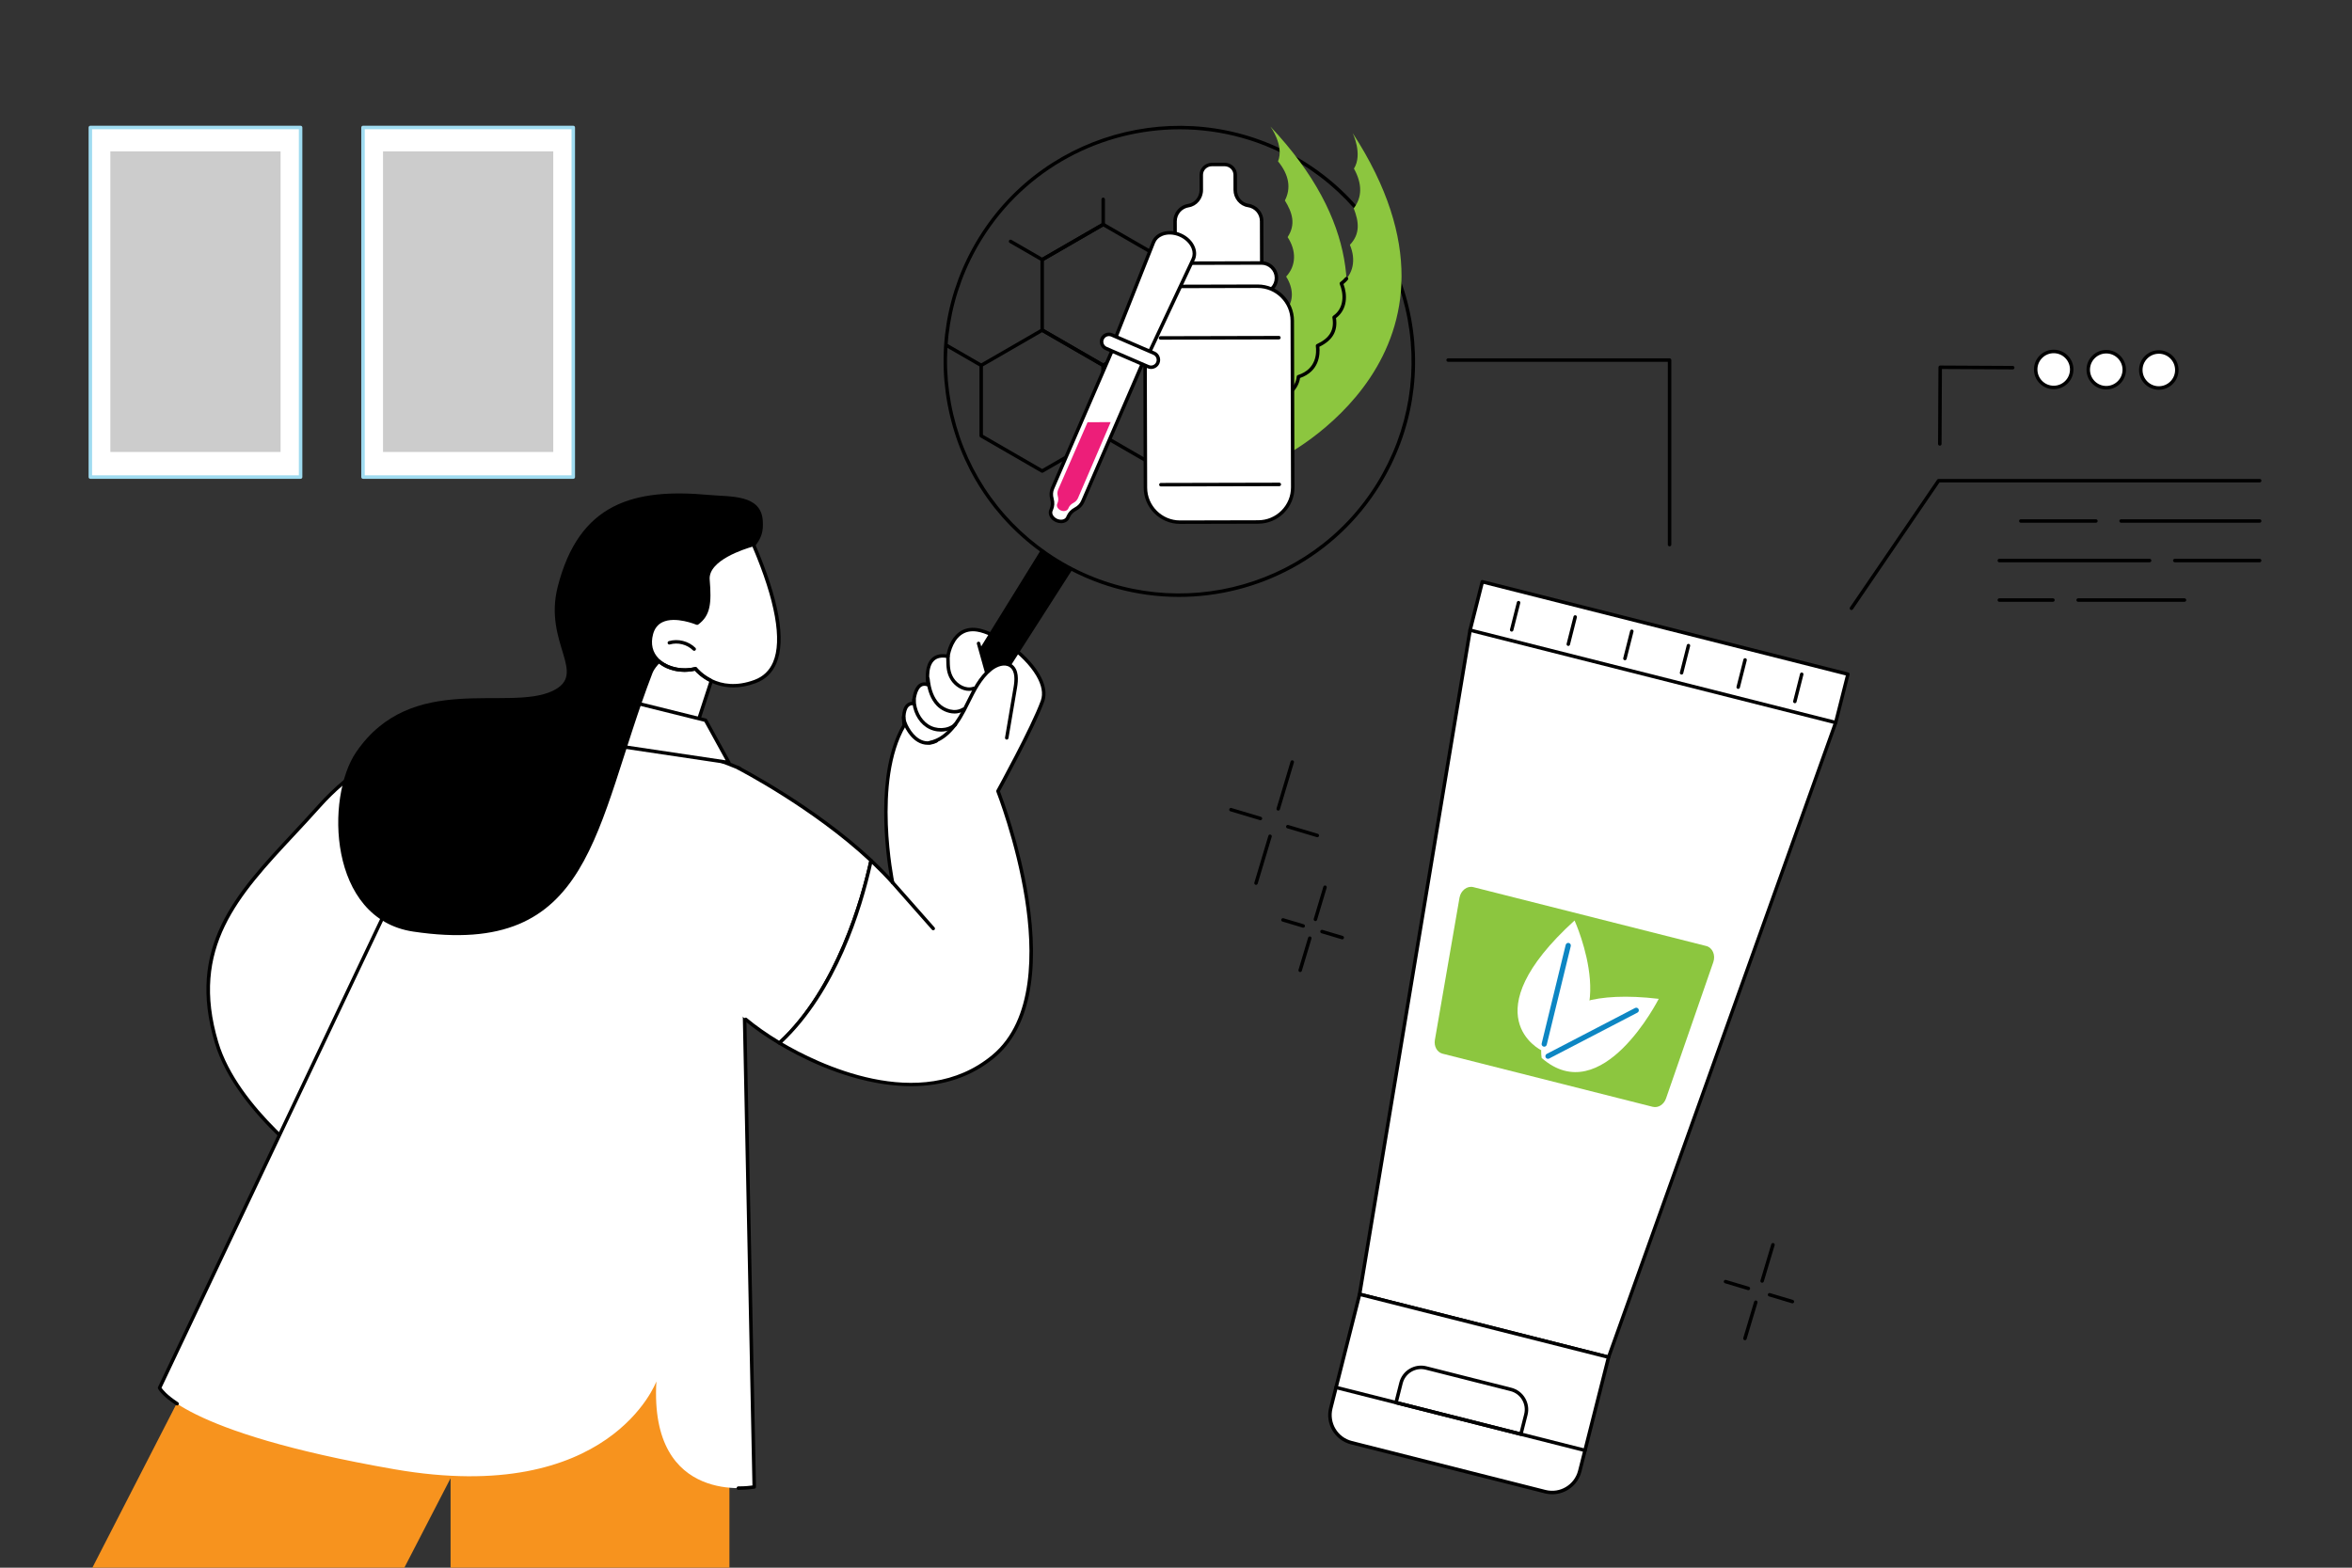 <?xml version="1.0" encoding="UTF-8"?> <svg xmlns="http://www.w3.org/2000/svg" id="Layer_1" data-name="Layer 1" viewBox="0 0 1350 900"><rect x="0" y="0" width="1350" height="900" fill="#333333" stroke="none"/><defs><style> .cls-1 { fill: #9fdbf0; } .cls-2 { fill: #8cc63f; } .cls-3 { fill: #ed1e79; } .cls-4 { fill: #ccc; } .cls-5 { fill: #0d86c3; } .cls-6 { fill: #fff; } .cls-7 { fill: #f7931e; } </style></defs><g id="Cosmetic_product_formulation" data-name="Cosmetic product formulation"><g><polygon class="cls-7" points="127.03 755.79 51.85 902.28 230.91 902.28 258.62 848.64 258.62 902.28 418.68 902.28 418.68 755.79 127.03 755.79"></polygon><g><g><path class="cls-6" d="M272.11,416.21s-50.96,4.01-88.93,46.63c-37.98,42.62-77.66,72.78-58.86,135.75,12.46,41.73,65.13,77.05,65.13,77.05l38.81-75.41-25.47-29.44,48.71-81.57,20.6-73Z"></path><path d="M189.45,676.64c-.2,0-.39-.06-.56-.17-.53-.36-53.12-36-65.54-77.59-16.52-55.33,11.67-85.59,44.32-120.63,4.83-5.18,9.82-10.54,14.75-16.07,37.81-42.43,89.09-46.92,89.6-46.96.32-.03.64.11.85.36.21.25.28.59.19.91l-20.6,73c-.02.08-.06.17-.1.24l-48.34,80.95,24.99,28.9c.27.31.32.75.13,1.11l-38.81,75.41c-.13.25-.36.44-.64.51-.08.02-.17.03-.25.03ZM270.74,417.37c-8.54,1.06-53.11,8.3-86.82,46.14-4.94,5.55-9.94,10.92-14.78,16.11-32.23,34.59-60.06,64.46-43.86,118.69,11.31,37.87,56.73,70.9,63.81,75.86l37.98-73.79-25.02-28.93c-.28-.33-.32-.8-.1-1.17l48.64-81.46,20.16-71.45Z"></path></g><path class="cls-6" d="M272.11,416.21s86.44-2.97,152.32,24.85l8.48,412.6s-60.34,11.45-56.16-60.59c0,0-26.59,71.91-150.26,50.44-123.66-21.47-134.9-46.73-134.9-46.73l180.52-380.56Z"></path><path d="M424.14,855.32c-.11,0-.23,0-.34,0-.55,0-1-.45-1-1.01,0-.55.45-.99,1-.99.14-.01.22,0,.33,0,3.64,0,6.44-.33,7.76-.52l-8.45-411.07c-61.98-25.95-142.88-24.72-150.7-24.54l-180.03,379.53c.65,1.01,2.97,4.05,9.5,8.33.46.3.59.92.29,1.38-.3.46-.92.59-1.38.29-8.64-5.67-10.37-9.4-10.44-9.55-.12-.27-.11-.57.01-.84l180.52-380.56c.16-.34.5-.56.87-.57.86-.03,87.42-2.66,152.75,24.93.36.15.6.51.61.9l8.48,412.6c0,.49-.33.91-.81,1-.15.03-3.66.68-8.96.68Z"></path><g><g><path class="cls-6" d="M423.8,440.93c-56.55,85.57-57,154.31-38.98,161.57,18.02,7.26,38.83-21.17,38.83-21.17,5.38,5.15,13.64,11.4,23.74,17.46,33-30.41,47.41-81.07,52.58-104.73-33.11-31.03-76.18-53.13-76.18-53.13Z"></path><path d="M447.4,599.79c-.18,0-.35-.05-.51-.14-7.33-4.39-14.07-9.12-19.51-13.67-.42-.35-.48-.99-.13-1.41.36-.42.98-.48,1.41-.13,5.2,4.35,11.63,8.87,18.62,13.1,32.66-30.52,46.9-81.82,51.61-103.15-32.58-30.38-75.11-52.36-75.54-52.58-.49-.25-.69-.85-.43-1.35.25-.49.86-.69,1.35-.43.43.22,43.58,22.52,76.41,53.29.26.24.37.6.29.94-5.78,26.44-20.34,75.27-52.88,105.26-.19.17-.43.26-.68.26Z"></path><g><g><path class="cls-6" d="M572.82,454.17s19.9-36.07,25.55-51.66c5.65-15.59-22.81-38.63-37.43-40.9-14.62-2.27-16.84,15.22-16.84,15.22-15.03-2.92-11.35,16.31-11.35,16.31-8.06-2.97-8.31,10.73-8.31,10.73-7.51-.62-5.45,12.51-5.45,12.51-18.88,32.08-6.64,90.29-6.64,90.29-3.87-4.34-8.03-8.55-12.37-12.61-5.17,23.67-19.59,74.33-52.58,104.73,33.27,19.95,86.53,37.82,122.82,7.62,47.3-39.37,2.6-152.25,2.6-152.25Z"></path><path d="M523,623.56c-4.97,0-10.12-.39-15.46-1.16-26.05-3.77-49.18-15.87-60.65-22.75-.27-.16-.45-.44-.48-.76-.03-.31.09-.62.32-.84,33.34-30.72,47.67-83.11,52.28-104.21.08-.35.34-.63.68-.74.34-.11.72-.02.98.23,3.6,3.37,6.97,6.75,10.06,10.07-2.24-13.03-8.75-59.67,7.22-87.23-.21-1.67-.89-8.51,2.06-11.67.93-1,2.1-1.54,3.49-1.64.17-2.32.93-8.03,4.16-10.24,1.14-.78,2.45-1.06,3.9-.83-.36-3.09-.65-10.05,3.11-13.8,2.05-2.04,4.95-2.82,8.62-2.31.49-2.51,2.19-8.99,7.09-12.67,2.97-2.23,6.58-3.04,10.73-2.39,10.11,1.57,27.78,13.39,35.4,26.26,3.49,5.89,4.46,11.41,2.81,15.97-5.28,14.59-23.17,47.35-25.39,51.4,1.43,3.73,11.46,30.5,16.33,61.13,6.94,43.73.24,75.48-19.39,91.81-13.08,10.89-29.14,16.37-47.86,16.37ZM449.05,598.61c19.21,11.31,79.11,41.5,120.52,7.03,24.07-20.03,23.45-59.96,18.7-89.93-5.18-32.66-16.27-60.9-16.38-61.18-.11-.28-.09-.59.05-.85.2-.36,19.93-36.18,25.49-51.52,1.44-3.97.52-8.9-2.65-14.27-7.35-12.42-24.31-23.8-33.99-25.3-3.6-.56-6.7.12-9.22,2.01-5.36,4.04-6.47,12.26-6.48,12.35-.04.27-.18.52-.41.68-.22.16-.5.22-.78.17-3.46-.67-6.1-.14-7.84,1.59-4.09,4.08-2.35,13.45-2.34,13.55.07.35-.06.72-.34.95-.28.23-.65.3-.99.18-1.46-.54-2.65-.48-3.63.19-2.62,1.79-3.3,7.55-3.34,9.61,0,.28-.13.54-.33.72-.21.19-.48.28-.75.25-1.23-.1-2.17.22-2.89,1-2.19,2.35-1.82,8.28-1.5,10.36.04.23,0,.46-.13.66-18.46,31.38-6.65,89-6.53,89.57.09.44-.12.89-.53,1.1-.4.2-.9.11-1.2-.23-3.32-3.71-7.02-7.52-11.02-11.33-5.97,26.51-20.35,73.21-51.52,102.62Z"></path></g><path d="M533.52,427.38c-.47,0-.88-.33-.98-.8-.11-.54.24-1.07.78-1.18,7.3-1.47,13.56-7.41,19.15-18.15.78-1.5,1.54-3.03,2.3-4.57,3.46-6.99,7.03-14.22,13.17-19.21,3.37-2.74,8.74-4.93,12.78-2.12,4.27,2.97,3.77,9.15,3.02,13.55l-4.9,28.87c-.09.54-.61.91-1.15.82-.55-.09-.91-.61-.82-1.15l4.9-28.87c.65-3.86,1.14-9.26-2.19-11.57-2.94-2.04-7.33-.45-10.38,2.03-5.8,4.72-9.28,11.75-12.64,18.54-.77,1.55-1.53,3.09-2.32,4.6-5.88,11.31-12.6,17.58-20.52,19.19-.07.01-.13.02-.2.02Z"></path><path d="M532.47,427.58c-2.03,0-4.01-.57-5.89-1.71-5.73-3.48-8.88-11.07-8.96-14.15-.01-.55.42-1.01.97-1.03,0,0,.02,0,.03,0,.54,0,.98.43,1,.97.07,2.73,3.16,9.56,8,12.5,2.94,1.79,6.08,1.9,9.34.32.5-.24,1.1-.03,1.34.46.24.5.03,1.1-.46,1.34-1.79.87-3.59,1.31-5.36,1.31Z"></path><path d="M540.05,420.02c-2.93,0-5.92-.85-8.46-2.57-4.79-3.25-7.86-9.3-8.01-15.81-.01-.55.42-1.01.98-1.02,0,0,.02,0,.02,0,.54,0,.99.43,1,.98.13,5.87,2.87,11.31,7.13,14.2,4.61,3.12,11.18,2.89,14.96-.52.41-.37,1.04-.34,1.41.07.37.41.34,1.04-.07,1.41-2.4,2.17-5.64,3.26-8.97,3.26Z"></path><path d="M547.82,409.61c-3.87,0-7.73-1.91-10.2-4.5-3.36-3.53-5.32-8.53-6-15.31-.05-.55.35-1.04.9-1.09.56-.06,1.04.35,1.09.9.62,6.23,2.46,10.98,5.46,14.13,3.21,3.37,9.08,5.26,13.35,2.6.47-.29,1.09-.15,1.38.32.29.47.15,1.09-.32,1.38-1.78,1.11-3.72,1.59-5.66,1.59Z"></path><path d="M556.32,396.64c-4.34,0-8.48-2.9-10.62-6.29-2.47-3.9-2.52-7.59-2.57-11.87,0-.53-.01-1.08-.03-1.64-.01-.55.43-1.01.98-1.02.54-.01,1.01.43,1.02.98.01.56.02,1.11.02,1.65.05,4.13.09,7.39,2.26,10.82,2.23,3.53,6.96,6.47,11.34,4.96.52-.18,1.09.1,1.27.62.18.52-.1,1.09-.62,1.27-1.01.35-2.04.51-3.06.51Z"></path><path d="M566.23,386.64c-.44,0-.84-.29-.96-.73l-4.55-16.26c-.15-.53.16-1.08.69-1.23.53-.15,1.08.16,1.23.69l4.55,16.26c.15.53-.16,1.08-.69,1.23-.09.03-.18.04-.27.04Z"></path></g><path d="M535.66,534.07c-.28,0-.55-.11-.75-.34l-23.31-26.41c-.37-.41-.33-1.05.09-1.41.42-.36,1.05-.33,1.41.09l23.31,26.41c.37.41.33,1.05-.09,1.41-.19.17-.43.25-.66.25Z"></path></g><g><path d="M676.69,342.69c-24.27,0-48.81-6.51-70.93-20.19-30.73-19-52.22-48.83-60.51-84-8.29-35.17-2.39-71.45,16.61-102.18,39.23-63.43,122.76-83.13,186.2-43.9,30.73,19,52.22,48.83,60.51,84,8.29,35.16,2.39,71.45-16.61,102.18-25.56,41.32-69.92,64.09-115.27,64.09ZM677.12,74.23c-44.69,0-88.39,22.42-113.57,63.14-18.72,30.27-24.54,66.03-16.37,100.67,8.17,34.64,29.34,64.03,59.62,82.76,62.5,38.65,144.79,19.24,183.44-43.25l.85.53-.85-.53c18.72-30.27,24.54-66.03,16.37-100.67-8.17-34.64-29.34-64.03-59.62-82.76-21.78-13.47-45.97-19.89-69.88-19.89Z"></path><path d="M580.15,382.17c-5.28-2.19-7.57-1.55-14.1,3.36l-3.87-12.8,34.96-56.53,18.09,11.19-35.08,54.77Z"></path></g></g></g><g><g><path class="cls-6" d="M410.43,384.33l-14.58,44.55s-18.93.97-45.37-6.94c3.27-22.35,8.95-49.99,8.95-49.99,0,0,40.15-9.93,51,12.37Z"></path><path d="M393.89,429.92c-5.58,0-22.29-.61-43.7-7.01-.48-.14-.78-.61-.7-1.1,3.24-22.12,8.9-49.77,8.96-50.05.08-.38.37-.68.74-.77,1.67-.41,41.07-9.87,52.14,12.91.11.23.13.5.05.75l-14.58,44.55c-.13.39-.49.67-.9.69-.04,0-.73.03-2,.03ZM351.6,421.24c22.77,6.69,39.96,6.74,43.52,6.67l14.24-43.5c-9.9-19.42-44.06-12.72-49.07-11.62-.85,4.19-5.71,28.4-8.68,48.45Z"></path></g><g><polygon class="cls-6" points="418.33 437.76 404.98 413.5 361.11 402.6 336.04 425.5 418.33 437.76"></polygon><path d="M418.33,438.76s-.1,0-.15-.01l-82.29-12.27c-.38-.06-.7-.33-.81-.7-.11-.37,0-.77.28-1.03l25.07-22.9c.25-.23.59-.31.92-.23l43.87,10.9c.27.07.5.24.63.49l13.35,24.26c.18.33.16.74-.05,1.05-.19.27-.5.43-.82.43ZM338.27,424.82l78.21,11.66-12.17-22.11-42.93-10.67-23.12,21.12Z"></path></g><path d="M432.47,314.68c4.82-5.77,5.75-9.67,5.34-15.8-1.01-15.17-18.53-13.6-30.65-14.72-43.39-4.01-74.8,4.5-87.06,52.75-8.26,32.5,17.58,49.88-2.86,59.7-25.38,12.19-80.93-11.45-112.81,35.16-17.69,25.86-16.05,95.74,32.7,103.04,103.82,15.54,103.49-60.03,137.33-148.29,4.67-12.17,40.4-29.34,43.67-41.77,3.99-15.18,4.28-18.01,14.34-30.07Z"></path><g><g><path class="cls-6" d="M432.47,312.65s-27.21,6.87-26.11,20.2c1.1,13.33.5,19.95-6.19,24.9,0,0-22.15-9.48-26.28,6.12-4.13,15.61,12.23,23.39,25.31,20.05,0,0,12.05,15.6,34.23,7.32,22.17-8.28,13.94-43.89-.96-78.59Z"></path><path d="M420.92,394.64c-12.61,0-20.25-7.56-22.08-9.6-8.15,1.87-16.97-.31-22.12-5.51-2.88-2.91-5.88-8.03-3.8-15.91,1.02-3.87,3.18-6.62,6.41-8.2,7.41-3.62,18.13.19,20.69,1.19,5.89-4.63,6.41-10.87,5.35-23.67-1.16-14.01,25.72-20.96,26.86-21.25.48-.12.97.12,1.16.57,13.81,32.17,17.91,55.26,12.19,68.64-2.32,5.43-6.29,9.22-11.8,11.28-4.73,1.77-9.02,2.46-12.86,2.46ZM399.2,382.92c.3,0,.6.14.79.39.48.61,11.91,14.9,33.09,7,4.98-1.86,8.57-5.29,10.66-10.19,5.37-12.57,1.28-35.47-11.85-66.27-4.46,1.27-25.46,7.84-24.54,18.92,1.13,13.63.44,20.59-6.6,25.78-.28.21-.66.25-.99.12-.12-.05-12.11-5.09-19.57-1.45-2.68,1.31-4.48,3.63-5.35,6.91-1.46,5.51-.32,10.35,3.28,13.99,4.73,4.77,13.29,6.76,20.82,4.83.08-.02.17-.03.25-.03Z"></path></g><path d="M407.99,391.69c-.15,0-.3-.03-.44-.1-4.75-2.35-7.68-5.36-8.72-6.54-7.49,1.72-15.65,0-20.94-4.43-.42-.35-.48-.99-.12-1.41.36-.42.99-.48,1.41-.12,4.88,4.09,12.83,5.65,19.77,3.87.39-.1.79.04,1.04.36.03.04,2.96,3.76,8.45,6.48.5.25.7.85.45,1.34-.17.35-.53.56-.9.56Z"></path><path d="M398.46,373.63c-.26,0-.51-.1-.71-.29-3.37-3.36-8.7-4.71-13.27-3.36-.54.16-1.09-.14-1.24-.67-.16-.53.14-1.09.67-1.24,5.25-1.56,11.38,0,15.25,3.86.39.39.39,1.02,0,1.41-.2.2-.45.29-.71.29Z"></path></g></g></g><g><g><polygon class="cls-6" points="850.83 333.97 1060.68 387.03 1053.66 414.82 923.3 779.15 780.39 743.02 843.8 361.76 850.83 333.97"></polygon><path d="M1053.66,415.82c-.08,0-.16-.01-.25-.03l-209.85-53.06c-.54-.14-.86-.68-.72-1.21.14-.54.68-.86,1.22-.72l209.85,53.06c.54.14.86.68.72,1.21-.12.45-.52.76-.97.76Z"></path><g><path d="M867.67,362.6c-.08,0-.16-.01-.25-.03-.54-.14-.86-.68-.72-1.21l3.95-15.63c.14-.54.68-.86,1.22-.72.54.14.86.68.72,1.21l-3.95,15.63c-.12.45-.52.76-.97.76Z"></path><path d="M900.18,370.82c-.08,0-.16-.01-.25-.03-.54-.14-.86-.68-.72-1.21l3.95-15.63c.14-.54.68-.86,1.21-.72.54.14.86.68.72,1.21l-3.95,15.63c-.12.45-.52.76-.97.76Z"></path><path d="M932.68,379.04c-.08,0-.16-.01-.25-.03-.54-.14-.86-.68-.72-1.21l3.95-15.63c.14-.54.68-.86,1.21-.72.54.14.86.68.72,1.21l-3.95,15.63c-.12.45-.52.76-.97.76Z"></path><path d="M965.19,387.26c-.08,0-.16-.01-.25-.03-.54-.14-.86-.68-.72-1.21l3.95-15.63c.14-.54.68-.86,1.21-.72.54.14.86.68.72,1.21l-3.95,15.63c-.12.45-.52.76-.97.76Z"></path><path d="M997.7,395.48c-.08,0-.16-.01-.25-.03-.54-.14-.86-.68-.72-1.21l3.95-15.63c.14-.54.68-.86,1.21-.72.54.14.86.68.72,1.21l-3.95,15.63c-.12.45-.52.76-.97.76Z"></path><path d="M1030.21,403.7c-.08,0-.16-.01-.25-.03-.54-.14-.86-.68-.72-1.21l3.95-15.63c.14-.54.68-.86,1.21-.72.54.14.86.68.72,1.21l-3.95,15.63c-.12.45-.52.76-.97.76Z"></path></g><path d="M923.29,780.15c-.08,0-.16-.01-.25-.03l-142.91-36.13c-.5-.13-.83-.62-.74-1.13l63.41-381.26,7.04-27.87c.14-.54.68-.86,1.21-.72l209.85,53.06c.26.07.48.23.61.46.14.23.18.5.11.76l-7.03,27.79-130.39,364.42c-.14.41-.53.66-.94.66ZM781.53,742.28l141.13,35.69,130.06-363.47,6.75-26.73-207.91-52.57-6.78,26.82-18.78,112.9-.99-.16.99.16-44.47,267.37Z"></path></g><g><path class="cls-6" d="M780.39,743.02l-16.53,65.36c-2.21,8.75,3.08,17.64,11.82,19.85l111.26,28.13c8.74,2.21,17.62-3.09,19.83-11.84l16.53-65.36-142.91-36.13Z"></path><path d="M890.93,857.86c-1.4,0-2.82-.17-4.24-.53l-111.26-28.13c-9.26-2.34-14.89-11.79-12.54-21.06l16.53-65.36c.14-.54.68-.86,1.21-.72l142.91,36.13c.54.14.86.68.72,1.21l-16.53,65.36c-1.99,7.85-9.06,13.1-16.81,13.1ZM781.11,744.23l-16.28,64.4c-2.07,8.2,2.9,16.56,11.09,18.63l111.26,28.13c8.19,2.07,16.54-2.92,18.62-11.12l16.28-64.4-140.97-35.64Z"></path></g><path d="M909.77,833.65c-.08,0-.16-.01-.25-.03l-142.91-36.13c-.54-.14-.86-.68-.72-1.21.14-.54.68-.86,1.22-.72l142.91,36.13c.54.14.86.68.72,1.21-.12.45-.52.76-.97.76Z"></path><path d="M872.97,824.34c-.08,0-.16-.01-.25-.03l-71.67-18.12c-.26-.07-.48-.23-.61-.46-.14-.23-.17-.5-.11-.76l2.85-11.26c.84-3.33,2.93-6.14,5.89-7.9,2.96-1.76,6.42-2.27,9.75-1.42l48.64,12.3c6.88,1.74,11.07,8.76,9.33,15.64l-2.85,11.26c-.07.26-.23.48-.46.61-.16.09-.33.14-.51.14ZM802.52,804.5l69.73,17.63,2.6-10.29c1.47-5.81-2.06-11.74-7.88-13.21l-48.64-12.3c-2.82-.71-5.74-.29-8.24,1.2-2.49,1.49-4.26,3.86-4.97,6.67l-2.6,10.29Z"></path><g><path class="cls-2" d="M948.66,635.42l-120.66-30.51c-3.13-.79-5.04-4.22-4.4-7.91l14.12-81.59c.72-4.18,4.4-7.01,7.94-6.11l133.69,33.8c3.57.9,5.46,5.19,4.06,9.23l-27.15,78.29c-1.22,3.5-4.5,5.58-7.6,4.79Z"></path><g><g><path class="cls-6" d="M952.08,573.43s-32.49,64.24-67.2,33.94c0,0-8.38-42.86,67.2-33.94Z"></path><path class="cls-5" d="M888.52,607.85c-.54,0-1.06-.29-1.33-.81-.38-.73-.1-1.64.64-2.02l50.65-26.34c.74-.38,1.64-.1,2.02.64.38.73.1,1.64-.64,2.02l-50.65,26.34c-.22.12-.46.17-.69.17Z"></path></g><g><path class="cls-6" d="M903.76,528.45s29.86,65.58-19.12,74.48c0,0-40.88-19.82,19.12-74.48Z"></path><path class="cls-5" d="M886.35,600.9c-.12,0-.24-.01-.36-.04-.8-.2-1.3-1.01-1.1-1.81l13.79-56.6c.2-.8,1-1.3,1.81-1.1.8.2,1.3,1.01,1.1,1.81l-13.79,56.6c-.17.69-.78,1.15-1.46,1.15Z"></path></g></g></g></g><path d="M958.3,313.65c-.55,0-1-.45-1-1v-104.93h-126.11c-.55,0-1-.45-1-1s.45-1,1-1h127.11c.55,0,1,.45,1,1v105.93c0,.55-.45,1-1,1Z"></path><g><g><g><rect class="cls-6" x="51.85" y="73.18" width="120.69" height="200.71"></rect><path class="cls-1" d="M172.54,274.89H51.85c-.55,0-1-.45-1-1V73.18c0-.55.45-1,1-1h120.69c.55,0,1,.45,1,1v200.71c0,.55-.45,1-1,1ZM52.85,272.89h118.69V74.18H52.85v198.71Z"></path></g><rect class="cls-4" x="63.34" y="86.91" width="97.71" height="172.56"></rect></g><g><g><rect class="cls-6" x="208.36" y="73.18" width="120.69" height="200.71"></rect><path class="cls-1" d="M329.05,274.89h-120.69c-.55,0-1-.45-1-1V73.18c0-.55.45-1,1-1h120.69c.55,0,1,.45,1,1v200.71c0,.55-.45,1-1,1ZM209.36,272.89h118.69V74.18h-118.69v198.71Z"></path></g><rect class="cls-4" x="219.85" y="86.91" width="97.71" height="172.56"></rect></g></g><g><g><path d="M1062.69,350.22c-.19,0-.39-.06-.56-.17-.46-.31-.57-.93-.26-1.39l50-73.26c.19-.27.5-.44.83-.44h184.31c.55,0,1,.45,1,1s-.45,1-1,1h-183.78l-49.7,72.82c-.19.28-.51.44-.83.44Z"></path><path d="M1203.01,300.1h-43.1c-.55,0-1-.45-1-1s.45-1,1-1h43.1c.55,0,1,.45,1,1s-.45,1-1,1Z"></path><path d="M1297,300.1h-79.53c-.55,0-1-.45-1-1s.45-1,1-1h79.53c.55,0,1,.45,1,1s-.45,1-1,1Z"></path><path d="M1233.83,322.8h-86.26c-.55,0-1-.45-1-1s.45-1,1-1h86.26c.55,0,1,.45,1,1s-.45,1-1,1Z"></path><path d="M1297,322.8h-48.71c-.55,0-1-.45-1-1s.45-1,1-1h48.71c.55,0,1,.45,1,1s-.45,1-1,1Z"></path><path d="M1178.35,345.49h-30.77c-.55,0-1-.45-1-1s.45-1,1-1h30.77c.55,0,1,.45,1,1s-.45,1-1,1Z"></path><path d="M1253.85,345.49h-61.04c-.55,0-1-.45-1-1s.45-1,1-1h61.04c.55,0,1,.45,1,1s-.45,1-1,1Z"></path></g><g><g><g><path class="cls-6" d="M1189.12,212.15c.03-5.71-4.57-10.36-10.28-10.39-5.71-.03-10.36,4.57-10.39,10.28-.03,5.71,4.57,10.36,10.28,10.39,5.71.03,10.36-4.57,10.39-10.28Z"></path><path d="M1178.79,223.43s-.04,0-.06,0c-3.03-.02-5.87-1.21-8-3.36-2.13-2.15-3.29-5-3.28-8.03.02-3.03,1.21-5.87,3.36-8,2.14-2.12,4.97-3.28,7.97-3.28.02,0,.04,0,.06,0,6.25.03,11.31,5.14,11.28,11.39h-1s1,0,1,0c-.02,3.03-1.21,5.87-3.36,8-2.14,2.12-4.97,3.28-7.97,3.28ZM1178.78,202.77c-2.48,0-4.81.96-6.57,2.7-1.77,1.75-2.76,4.09-2.77,6.59-.01,2.49.95,4.84,2.7,6.61,1.76,1.77,4.09,2.75,6.59,2.77.02,0,.03,0,.05,0,2.48,0,4.81-.96,6.57-2.7,1.77-1.75,2.76-4.09,2.77-6.59.03-5.15-4.14-9.35-9.29-9.38-.02,0-.03,0-.05,0Z"></path></g><g><path class="cls-6" d="M1219.29,212.31c.03-5.71-4.57-10.36-10.28-10.39-5.71-.03-10.36,4.57-10.39,10.28-.03,5.71,4.57,10.36,10.28,10.39,5.71.03,10.36-4.57,10.39-10.28Z"></path><path d="M1208.95,223.59s-.04,0-.06,0c-6.25-.03-11.31-5.14-11.28-11.39.02-3.03,1.21-5.87,3.36-8,2.14-2.11,4.97-3.28,7.97-3.28.02,0,.04,0,.06,0,6.25.03,11.31,5.14,11.28,11.39h0c-.03,6.23-5.11,11.27-11.34,11.27ZM1208.95,202.92c-2.48,0-4.81.96-6.57,2.7-1.77,1.75-2.76,4.09-2.77,6.58-.03,5.15,4.14,9.35,9.29,9.38,5.12.04,9.36-4.14,9.39-9.28.03-5.15-4.14-9.35-9.29-9.38-.02,0-.03,0-.05,0ZM1219.29,212.31h0,0Z"></path></g><g><path class="cls-6" d="M1249.45,212.47c.03-5.71-4.57-10.36-10.28-10.39-5.71-.03-10.36,4.57-10.39,10.28-.03,5.71,4.57,10.36,10.28,10.39,5.71.03,10.36-4.57,10.39-10.28Z"></path><path d="M1239.12,223.75s-.04,0-.06,0c-3.03-.02-5.87-1.21-8-3.36-2.13-2.15-3.29-5-3.28-8.03.02-3.03,1.21-5.87,3.36-8,2.14-2.12,4.97-3.28,7.97-3.28.02,0,.04,0,.06,0,6.25.03,11.31,5.14,11.28,11.39h-1s1,0,1,0c-.02,3.03-1.21,5.87-3.36,8-2.14,2.12-4.97,3.28-7.97,3.28ZM1239.12,203.08c-2.48,0-4.81.96-6.57,2.7-1.77,1.75-2.76,4.09-2.77,6.58-.01,2.49.95,4.84,2.7,6.61,1.75,1.77,4.09,2.76,6.59,2.77,2.49,0,4.84-.95,6.62-2.7s2.76-4.09,2.77-6.59c.03-5.15-4.14-9.35-9.29-9.38-.02,0-.03,0-.05,0Z"></path></g></g><path d="M1113.4,255.86h0c-.55,0-1-.45-1-1.01l.23-44c0-.27.11-.52.3-.71.19-.19.44-.29.7-.29h0l41.63.22c.55,0,1,.45,1,1.01,0,.55-.45.99-1,.99h0l-40.63-.21-.22,43c0,.55-.45,1-1,1Z"></path></g></g><g><g><path d="M733.68,465.37c-.09,0-.19-.01-.29-.04-.53-.16-.83-.72-.67-1.24l8.04-26.9c.16-.53.71-.83,1.24-.67.53.16.83.72.67,1.24l-8.04,26.9c-.13.43-.53.71-.96.71Z"></path><path d="M720.94,507.99c-.09,0-.19-.01-.29-.04-.53-.16-.83-.72-.67-1.24l8.04-26.9c.16-.53.71-.83,1.24-.67.53.16.83.72.67,1.24l-8.04,26.9c-.13.43-.53.71-.96.71Z"></path><path d="M723.47,470.88c-.09,0-.19-.01-.29-.04l-16.93-5.06c-.53-.16-.83-.72-.67-1.24.16-.53.71-.83,1.24-.67l16.93,5.06c.53.16.83.72.67,1.24-.13.43-.53.71-.96.71Z"></path><path d="M756.12,480.64c-.09,0-.19-.01-.29-.04l-16.94-5.06c-.53-.16-.83-.72-.67-1.24.16-.53.71-.83,1.24-.67l16.94,5.06c.53.16.83.72.67,1.24-.13.43-.53.71-.96.71Z"></path></g><g><path d="M755.02,528.79c-.09,0-.19-.01-.29-.04-.53-.16-.83-.72-.67-1.24l5.52-18.45c.16-.53.71-.83,1.24-.67.53.16.83.72.67,1.24l-5.52,18.45c-.13.43-.53.71-.96.71Z"></path><path d="M746.28,558.04c-.09,0-.19-.01-.29-.04-.53-.16-.83-.72-.67-1.24l5.52-18.45c.16-.53.71-.83,1.24-.67.53.16.83.72.67,1.24l-5.52,18.45c-.13.43-.53.71-.96.71Z"></path><path d="M748.02,532.58c-.09,0-.19-.01-.29-.04l-11.62-3.47c-.53-.16-.83-.72-.67-1.24.16-.53.71-.83,1.24-.67l11.62,3.47c.53.16.83.72.67,1.24-.13.43-.53.71-.96.71Z"></path><path d="M770.42,539.27c-.09,0-.19-.01-.29-.04l-11.62-3.47c-.53-.16-.83-.72-.67-1.24.16-.53.71-.83,1.24-.67l11.62,3.47c.53.16.83.72.67,1.24-.13.43-.53.71-.96.71Z"></path></g><g><path d="M1011.43,736.41c-.09,0-.19-.01-.29-.04-.53-.16-.83-.72-.67-1.24l6.22-20.82c.16-.53.71-.83,1.24-.67.53.16.83.72.67,1.24l-6.22,20.82c-.13.43-.53.71-.96.71Z"></path><path d="M1001.57,769.4c-.09,0-.19-.01-.29-.04-.53-.16-.83-.72-.67-1.24l6.22-20.82c.16-.53.71-.83,1.24-.67.53.16.83.72.67,1.24l-6.22,20.82c-.13.43-.53.71-.96.71Z"></path><path d="M1003.53,740.68c-.09,0-.19-.01-.29-.04l-13.11-3.92c-.53-.16-.83-.72-.67-1.24.16-.53.71-.83,1.24-.67l13.11,3.92c.53.16.83.72.67,1.24-.13.43-.53.71-.96.71Z"></path><path d="M1028.8,748.23c-.09,0-.19-.01-.29-.04l-13.11-3.92c-.53-.16-.83-.72-.67-1.24.16-.53.71-.83,1.24-.67l13.11,3.92c.53.16.83.72.67,1.24-.13.43-.53.71-.96.71Z"></path></g></g><g><path class="cls-2" d="M721.78,263.55s110.36-81.63,7.43-190.87c0,0,8,10.88,4.36,19.95,6.41,7.85,7.54,15.48,3.93,22.47,4.29,6.98,6.4,13.66,1.57,21.02,5.1,7.8,4.99,16.38-.85,22.68,3.89,6.01,5.07,14.13-.64,19.84,2.44,6.69,1.11,12.44-6.45,17.76,2.1,6.6,1.33,14.7-7.63,19.47.63,5.57-3.57,13.26-12,15.77-.06,9.41-4.88,13.08-12.15,17l22.42,14.9Z"></path><g><path class="cls-2" d="M735.08,262.9s123.13-60.67,41.32-186.51c0,0,5.93,12.14.74,20.41,4.91,8.87,4.66,16.58-.13,22.81,2.98,7.63,3.86,14.58-2.2,20.96,3.63,8.58,1.99,17.01-4.88,22.17,2.76,6.61,2.47,14.81-4.16,19.41,1.21,7.02-1.13,12.44-9.51,16.33.89,6.87-1.31,14.7-10.97,17.8-.37,5.59-5.88,12.41-14.62,13.38-1.73,9.25-7.13,12-14.98,14.57l19.41,18.66Z"></path><path d="M715.68,245.24c-.42,0-.81-.27-.95-.69-.17-.52.12-1.09.64-1.26,7.31-2.39,12.62-4.77,14.31-13.8.08-.43.43-.76.87-.81,8.03-.9,13.38-7.16,13.73-12.46.03-.41.3-.76.69-.89,10.78-3.46,10.79-12.84,10.28-16.72-.06-.43.18-.85.57-1.04,7.42-3.44,10.18-8.14,8.95-15.25-.07-.38.1-.77.42-.99,6.53-4.53,6.14-12.64,3.81-18.21-.18-.42-.04-.91.32-1.18,1.05-.79,1.98-1.67,2.79-2.62.35-.42.98-.48,1.41-.12.42.36.48.99.12,1.41-.74.88-1.58,1.71-2.51,2.46,2.29,6.07,2.43,14.47-4.29,19.54,1.09,7.5-1.95,12.76-9.53,16.47.44,4.63-.13,14.08-11.11,17.94-.76,5.89-6.27,12.29-14.71,13.54-2.05,9.49-8.24,12.25-15.51,14.62-.1.03-.21.05-.31.05Z"></path></g></g><g><g><path d="M598.2,271.42c-.17,0-.35-.04-.5-.13l-35.01-20.22c-.31-.18-.5-.51-.5-.87v-40.44c0-.36.19-.69.5-.87l35.01-20.22c.31-.18.69-.18,1,0l35.01,20.22c.31.18.5.51.5.87v40.44c0,.36-.19.69-.5.87l-35.01,20.22c-.15.09-.33.13-.5.13ZM564.19,249.62l34.01,19.64,34.01-19.64v-39.29l-34.01-19.64-34.01,19.64v39.29ZM633.2,250.2h0,0Z"></path><path d="M668.21,271.42c-.17,0-.35-.04-.5-.13l-35.01-20.22c-.31-.18-.5-.51-.5-.87v-40.44c0-.36.19-.69.5-.87l35.01-20.22c.31-.18.69-.18,1,0l35.01,20.22c.31.18.5.51.5.87v40.44c0,.36-.19.69-.5.87l-35.01,20.22c-.15.09-.33.13-.5.13ZM634.2,249.62l34.01,19.64,34.01-19.64v-39.29l-34.01-19.64-34.01,19.64v39.29ZM703.22,250.2h0,0Z"></path><path d="M633.2,210.73c-.17,0-.35-.04-.5-.13l-35.01-20.22c-.31-.18-.5-.51-.5-.87v-40.44c0-.36.19-.69.5-.87l35.01-20.22c.31-.18.69-.18,1,0l35.01,20.22c.31.18.5.51.5.87v40.44c0,.36-.19.69-.5.87l-35.01,20.22c-.15.09-.33.13-.5.13ZM599.2,188.93l34.01,19.64,34.01-19.64v-39.29l-34.01-19.64-34.01,19.64v39.29ZM668.21,189.51h0,0Z"></path><path d="M598.2,150.07c-.17,0-.35-.04-.5-.13l-18.16-10.49c-.48-.28-.64-.89-.37-1.37.28-.48.89-.64,1.37-.37l17.66,10.2,34.01-19.64v-13.82c0-.55.45-1,1-1s1,.45,1,1v14.39c0,.36-.19.69-.5.87l-35.01,20.22c-.15.09-.33.13-.5.13Z"></path><path d="M668.21,289.32c-.55,0-1-.45-1-1v-17.42c0-.55.45-1,1-1s1,.45,1,1v17.42c0,.55-.45,1-1,1Z"></path><path d="M727.41,265.65c-.17,0-.34-.04-.5-.13l-24.19-13.97c-.48-.28-.64-.89-.37-1.37.28-.48.89-.64,1.37-.37l24.19,13.97c.48.28.64.89.37,1.37-.19.32-.52.5-.87.5Z"></path><path d="M563.19,210.76c-.17,0-.34-.04-.5-.13l-19.8-11.44c-.48-.28-.64-.89-.37-1.37.28-.48.89-.64,1.37-.37l19.8,11.44c.48.28.64.89.37,1.37-.19.32-.52.5-.87.5Z"></path></g><g><g><g><path class="cls-6" d="M716.4,117.95c-4.31-.65-7.37-4.58-7.39-8.94l-.02-8.66s0-.04,0-.07c-.03-3.28-2.86-5.86-6.14-5.85l-7.25.02c-3.28,0-6.09,2.6-6.1,5.88,0,.02,0,.04,0,.07l.02,8.66c.01,4.36-3.03,8.31-7.34,8.98-4.46.69-7.73,4.54-7.72,9.04l.08,29.82,49.7-.12-.08-29.82c-.01-4.5-3.3-8.33-7.77-9Z"></path><path d="M674.55,157.89c-.55,0-1-.45-1-1l-.08-29.82c-.01-5.04,3.59-9.26,8.57-10.03,3.71-.58,6.5-4.01,6.49-7.99l-.02-8.66c.02-3.86,3.2-6.94,7.1-6.95l7.25-.02h.02c3.89,0,7.08,3.07,7.12,6.84l.02,8.74c.01,3.98,2.82,7.4,6.53,7.96,4.98.75,8.61,4.95,8.62,9.99l.08,29.82c0,.27-.1.52-.29.71-.19.19-.44.29-.71.29l-49.7.12h0ZM702.87,95.42h-.01l-7.25.02c-2.8,0-5.1,2.2-5.11,4.89l.02,8.72c.01,4.96-3.51,9.24-8.18,9.97-3.99.62-6.89,4.01-6.88,8.05l.08,28.82,47.7-.11-.08-28.82c-.01-4.05-2.92-7.42-6.92-8.02-4.68-.7-8.22-4.97-8.24-9.93l-.02-8.66c-.03-2.74-2.32-4.92-5.12-4.92Z"></path></g><g><path class="cls-6" d="M724.09,168.16l-49.33.12c-4.74.01-8.6-3.82-8.61-8.56-.01-4.74,3.82-8.6,8.57-8.61l49.33-.12c4.74-.01,8.6,3.82,8.61,8.56.01,4.74-3.82,8.6-8.57,8.61Z"></path><path d="M674.74,169.28c-5.28,0-9.57-4.28-9.59-9.56,0-2.56.98-4.97,2.79-6.79,1.81-1.82,4.21-2.82,6.77-2.83l49.33-.12h.02c5.27,0,9.57,4.28,9.59,9.56,0,2.56-.98,4.97-2.79,6.79-1.81,1.82-4.21,2.82-6.77,2.83l-49.33.12h-.02ZM724.09,168.16h0,0ZM724.07,151.98h-.02l-49.33.12c-2.03,0-3.93.8-5.36,2.24-1.43,1.44-2.21,3.34-2.21,5.37.01,4.18,3.41,7.57,7.59,7.57h.02l49.33-.12c2.03,0,3.93-.8,5.36-2.24,1.43-1.44,2.22-3.34,2.21-5.37-.01-4.18-3.41-7.57-7.59-7.57Z"></path></g><g><rect class="cls-6" x="657.33" y="164.37" width="84.55" height="135.34" rx="19.85" ry="19.85" transform="translate(-.56 1.68) rotate(-.14)"></rect><path d="M677.3,300.77c-11.47,0-20.82-9.32-20.85-20.8l-.26-95.64c-.01-5.57,2.14-10.81,6.07-14.76s9.16-6.13,14.73-6.14l44.85-.11s.03,0,.05,0c11.47,0,20.82,9.32,20.85,20.8l.26,95.64c.01,5.57-2.14,10.81-6.07,14.76-3.93,3.95-9.16,6.13-14.73,6.14v-1s0,1,0,1l-44.85.11h-.05ZM721.9,165.32s-.03,0-.05,0l-44.85.11c-5.04.01-9.77,1.99-13.32,5.56-3.55,3.57-5.5,8.31-5.49,13.35l.26,95.64c.03,10.38,8.48,18.8,18.85,18.8h.05l44.85-.11c5.04-.01,9.77-1.99,13.32-5.56,3.55-3.57,5.5-8.31,5.49-13.35l-.26-95.64c-.03-10.38-8.48-18.8-18.85-18.8Z"></path></g><path d="M666.1,195.01c-.55,0-1-.45-1-1,0-.55.45-1,1-1l67.98-.16h0c.55,0,1,.45,1,1,0,.55-.45,1-1,1l-67.98.16h0Z"></path><path d="M666.32,279.26c-.55,0-1-.45-1-1,0-.55.45-1,1-1l67.98-.16h0c.55,0,1,.45,1,1,0,.55-.45,1-1,1l-67.98.16h0Z"></path></g><g><g><path class="cls-6" d="M612.92,297.13l.23-.54c.79-1.83,2.24-3.34,4.17-4.35,1.93-1.01,3.37-2.52,4.17-4.35l35.47-81.98-17.38-7.51-35.47,81.98c-.79,1.83-.9,3.92-.32,6.01.59,2.09.48,4.18-.32,6.01l-.23.54c-.9,2.08.54,4.71,3.21,5.86,2.67,1.16,5.57.4,6.47-1.68Z"></path><path d="M608.98,300.35c-.95,0-1.96-.2-2.93-.62-1.5-.65-2.71-1.72-3.43-3.02-.76-1.38-.87-2.86-.3-4.16l.23-.53c.7-1.62.8-3.47.27-5.34-.65-2.32-.52-4.63.36-6.68l35.47-81.98c.22-.51.81-.74,1.31-.52l17.38,7.51c.24.11.44.3.53.55.1.25.09.52-.01.77l-35.47,81.98c-.89,2.05-2.48,3.72-4.62,4.84-1.72.9-3.01,2.24-3.71,3.86l-.23.54h0c-.78,1.79-2.7,2.82-4.86,2.82ZM640.1,199.72l-35.08,81.06c-.7,1.62-.8,3.47-.27,5.34.65,2.32.52,4.63-.36,6.68l-.23.54c-.31.72-.23,1.57.22,2.4.5.91,1.38,1.67,2.46,2.15,2.17.93,4.48.42,5.16-1.16l.23-.54c.89-2.05,2.48-3.72,4.62-4.84,1.72-.9,3.01-2.24,3.71-3.86l35.08-81.06-15.54-6.71ZM612.92,297.13h0,0Z"></path></g><path class="cls-3" d="M613.17,291.95l.15-.35c.52-1.2,1.46-2.18,2.72-2.84,1.26-.66,2.2-1.64,2.72-2.84l18.73-43.56-13.24.02-16.85,38.63c-.52,1.2-.59,2.56-.21,3.93.38,1.37.31,2.73-.21,3.93l-.15.35c-.59,1.36.35,3.08,2.1,3.83,1.75.75,3.64.26,4.23-1.1Z"></path><g><path class="cls-6" d="M638.99,197.24l23.08-58.18c2-5.04,8.91-6.92,15.3-4.16,6.39,2.76,9.75,9.08,7.45,13.99l-26.61,56.66-19.21-8.3Z"></path><path d="M658.21,206.54c-.13,0-.27-.03-.4-.08l-19.21-8.3c-.5-.21-.73-.78-.53-1.29l23.08-58.18c.9-2.27,2.76-4.09,5.24-5.11,3.39-1.4,7.54-1.26,11.39.41,3.85,1.66,6.8,4.58,8.1,8.01.95,2.51.9,5.1-.14,7.32l-26.61,56.66c-.17.36-.53.58-.91.58ZM640.28,196.71l17.43,7.53,26.2-55.78c.82-1.74.85-3.73.08-5.76-1.09-2.88-3.72-5.46-7.02-6.89-3.3-1.43-6.98-1.58-9.83-.39-2,.83-3.43,2.21-4.14,4l-22.72,57.28Z"></path></g><g><path class="cls-6" d="M632.63,194.49c.92-2.13,3.4-3.12,5.54-2.19l24.2,10.46c2.14.92,3.12,3.4,2.19,5.54-.92,2.13-3.4,3.12-5.54,2.19l-24.2-10.46c-2.14-.92-3.12-3.4-2.2-5.54Z"></path><path d="M660.69,211.83c-.69,0-1.39-.14-2.06-.43l-24.2-10.46c-1.28-.55-2.26-1.57-2.78-2.86-.51-1.29-.49-2.71.06-3.99,1.14-2.64,4.21-3.86,6.85-2.72l24.2,10.46c1.28.55,2.27,1.57,2.78,2.86.51,1.29.49,2.71-.06,3.99-.85,1.97-2.78,3.14-4.79,3.14ZM636.5,192.95c-1.24,0-2.43.73-2.95,1.94h0c-.34.79-.35,1.66-.04,2.46.32.8.92,1.42,1.71,1.77l24.2,10.46c1.63.7,3.52-.05,4.22-1.67.34-.79.35-1.66.04-2.46-.32-.8-.92-1.42-1.71-1.77l-24.2-10.46c-.41-.18-.85-.26-1.27-.26ZM632.63,194.49h0,0Z"></path></g></g></g></g></g></svg> 